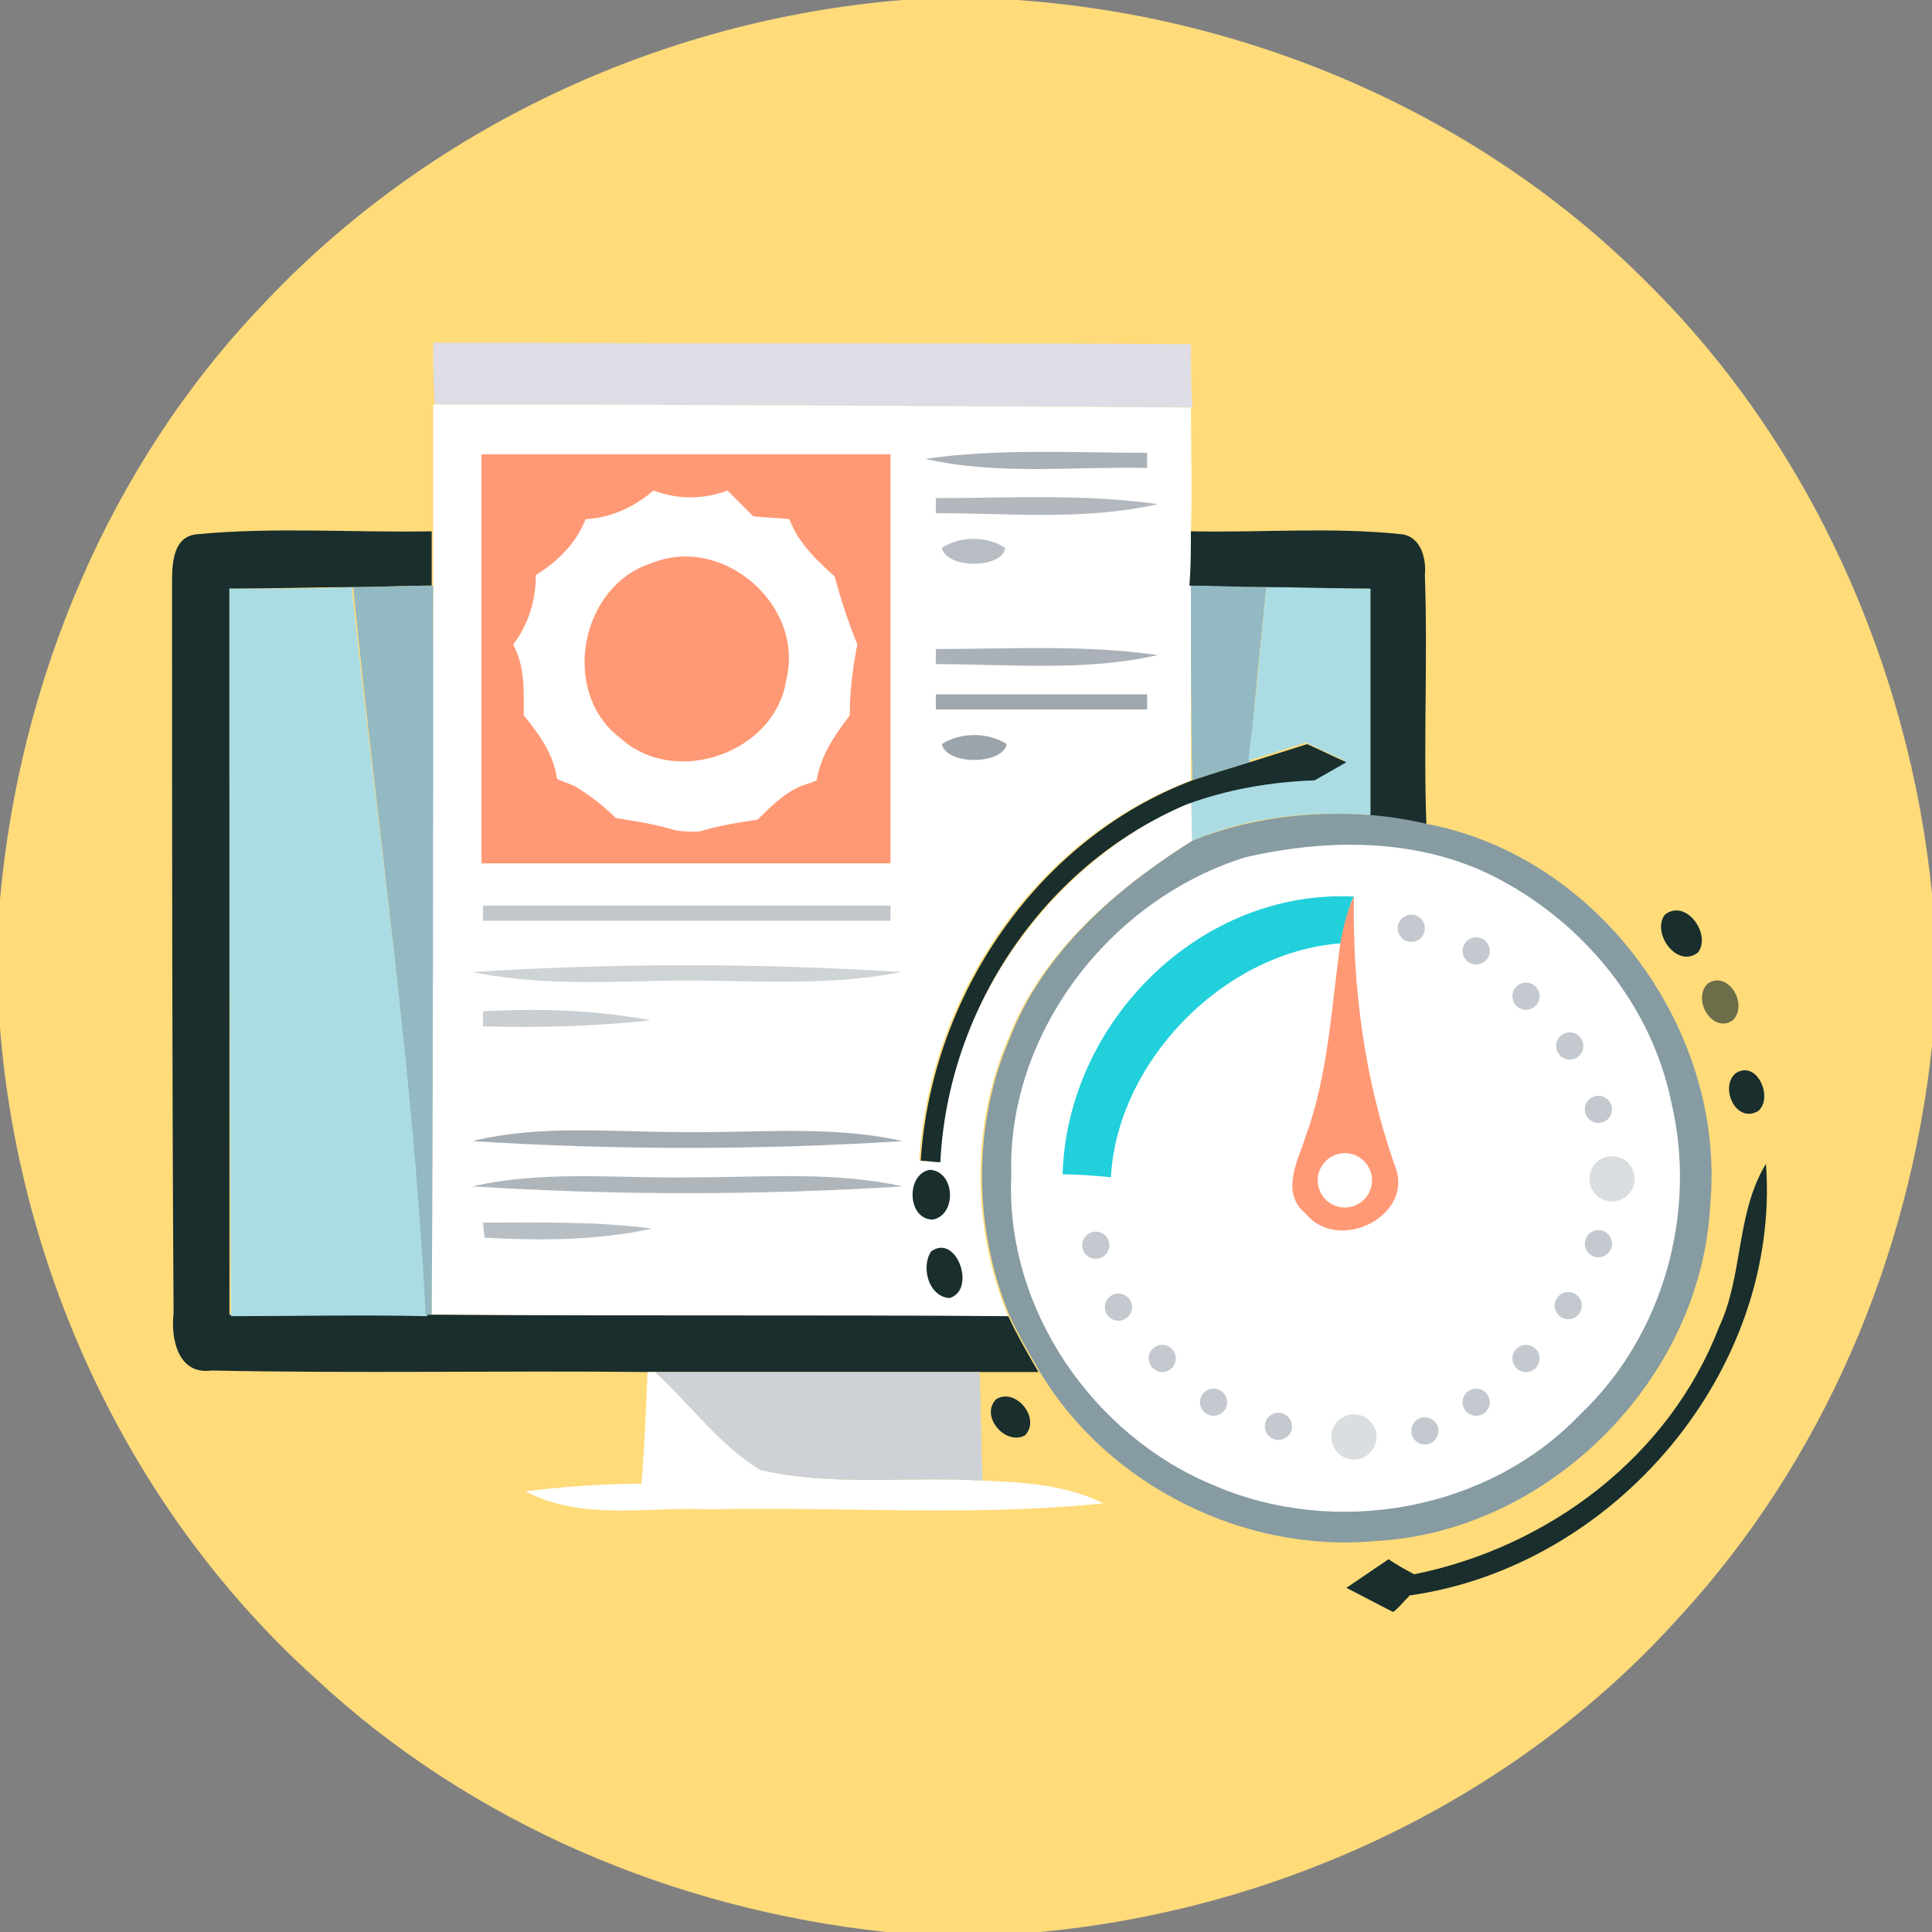 <?xml version="1.0" encoding="UTF-8"?>
<!-- Generator: Adobe Illustrator 21.1.0, SVG Export Plug-In . SVG Version: 6.00 Build 0)  -->
<svg version="1.1" id="Слой_1" xmlns="http://www.w3.org/2000/svg" xmlns:xlink="http://www.w3.org/1999/xlink" x="0px" y="0px" viewBox="0 0 128 128" style="enable-background:new 0 0 128 128;" xml:space="preserve">
<rect x="0" y="0" width="128" height="128" fill="#808080" stroke="none"/>
<style type="text/css">
	.st0{fill:#FFDB7A;}
	.st1{fill:#DEDCE4;}
	.st2{fill:#99C18B;}
	.st3{fill:#FFFFFF;}
	.st4{fill:#FF9975;}
	.st5{fill:#A9B0B6;}
	.st6{fill:#B2B8BE;}
	.st7{fill:#192E2D;}
	.st8{fill:#B7BDC2;}
	.st9{fill:#ABDCE3;}
	.st10{fill:#93B9C2;}
	.st11{fill:#AAB1B8;}
	.st12{fill:#9FA8AF;}
	.st13{fill:#9BA4AB;}
	.st14{fill:#869BA2;}
	.st15{fill:#C2C7CC;}
	.st16{fill:#21D0DB;}
	.st17{fill:#CED3D6;}
	.st18{fill:#6C6D49;}
	.st19{fill:#C9CED2;}
	.st20{fill:#A4ACB3;}
	.st21{fill:#AFB6BB;}
	.st22{fill:#B8BFC4;}
	.st23{fill:#CED2D6;}
	.st24{fill:#C3C9CE;}
	.st25{fill:#DADEE1;}
</style>
<path class="st0" d="M59.8,0h7.6C83,1.1,98.2,7.7,109.2,18.8C120,29.5,126.5,44.2,128,59.2v10.1c-1.5,14-7.2,27.5-16.8,37.9  c-10.8,12-26.3,19.3-42.3,20.8H58.7c-14-1.5-27.5-7.2-37.8-16.8C8.7,100.2,1.3,84.4,0,68.1v-8.5c1.3-14.5,7.2-28.7,17.3-39.3  C28.3,8.5,43.8,1.3,59.8,0z"/>
<path class="st1" d="M28.7,22.7c2.2,0,3.1,0,5.3,0c15,0.1,29.9,0,44.9,0.1c0,1.4,0,2.8,0.1,4.2c-16.9-0.1-33.4-0.2-50.2-0.2  C28.7,24.9,28.7,24.3,28.7,22.7z"/>
<path class="st2" d="M33.3,24.3C33.8,24.8,33.8,24.8,33.3,24.3z"/>
<path class="st3" d="M28.7,26.8c16.8,0,33.4,0.1,50.2,0.2c0,2.7,0.1,5.5,0,8.2c0,1.2,0,2.4,0,3.6c0,4.3,0,8.6,0,12.9  c-10.3,3.9-17.3,14.2-18,25.2c0.3,0,1,0.1,1.3,0.1c0.5-10.2,7.3-19.8,16.7-23.9c0.1,0.6,0,2,0.1,2.6c-5.1,3.2-10,7.4-12.2,13.1  c-2.5,5.8-2.4,12.6,0,18.4c-12.7,0-25.5,0-38.2-0.1c0.1-16.1,0-32.2,0.1-48.3c0-1.2,0-2.4,0-3.6C28.7,32.4,28.7,29.6,28.7,26.8z"/>
<path class="st4" d="M31.9,30.1c9,0,18.1,0,27.1,0c0,9,0,18.1,0,27.1c-9,0-18.1,0-27.1,0C31.9,48.2,31.9,39.2,31.9,30.1z"/>
<path class="st5" d="M61.3,30.4C66.2,29.7,71.1,30,76,30v1C71.1,30.9,66.1,31.5,61.3,30.4z"/>
<path class="st6" d="M62,33c4.9,0,9.8-0.3,14.7,0.4C71.9,34.5,66.9,34,62,34V33z"/>
<path class="st7" d="M11.4,39c0-1.3-0.1-3.4,1.6-3.6c5.2-0.5,10.4-0.1,15.6-0.2c0,1.2,0,2.4,0,3.6c-1.8,0-3.6,0.1-5.3,0.1  c-2.7,0-5.4,0.1-8.1,0.1c0,16,0,32.1,0,48.1c4.3,0,8.7,0,13,0h0.4c12.7,0.1,25.5,0,38.2,0.1c0.6,1.3,1.3,2.5,2,3.7c-1,0-2.9,0-3.9,0  c-7.2,0-14.3,0-21.5,0h-0.5C33.3,90.8,23.6,91,14,90.8c-2.2,0.3-2.7-2.1-2.5-3.8C11.4,71,11.4,55,11.4,39z"/>
<path class="st7" d="M78.9,35.2c4.7,0.1,9.4-0.3,14,0.2c1.3,0.2,1.6,1.7,1.5,2.7c0.2,5.5-0.1,11,0.1,16.5c-1.3-0.2-2.5-0.4-3.8-0.6  c0-5,0-10,0-15c-2.3,0-4.6,0-6.9-0.1c-1.7,0-3.3,0-5-0.1C78.9,37.6,78.9,36.4,78.9,35.2z"/>
<path class="st8" d="M62.4,36.3c1.2-0.8,3-0.8,4.2,0C66.4,37.7,62.7,37.7,62.4,36.3z"/>
<path class="st3" d="M38.8,34.4c1.7-0.1,3.2-0.8,4.5-1.9c1.6,0.6,3.3,0.6,4.9,0c0.6,0.6,1.1,1.1,1.7,1.7c0.8,0.1,1.6,0.1,2.4,0.2  c0.6,1.6,1.8,2.7,3,3.8c0.4,1.5,0.9,3,1.5,4.5c-0.3,1.5-0.5,3.1-0.5,4.7c-1,1.3-1.9,2.6-2.2,4.3c-0.4,0.2-0.9,0.3-1.3,0.5  c-1,0.5-1.8,1.3-2.6,2.1c-1.3,0.2-2.6,0.4-3.9,0.8c-0.5,0-1.1,0-1.6-0.1c-1.3-0.4-2.6-0.6-3.9-0.8c-0.8-0.8-1.7-1.5-2.7-2.1  c-0.4-0.2-0.8-0.3-1.2-0.5c-0.2-1.6-1.2-3-2.2-4.2c0-1.6,0.1-3.2-0.7-4.7c1-1.3,1.5-2.9,1.5-4.6C37.1,37.1,38.2,35.9,38.8,34.4z"/>
<path class="st4" d="M43.2,37.3c4.7-1.9,10.1,2.8,8.9,7.7c-0.7,4.9-7.4,7.2-11,3.9C37.1,45.9,38.4,38.8,43.2,37.3z"/>
<path class="st9" d="M15.2,39c2.7,0,5.4,0,8.1-0.1C25,55,27.4,71,28.3,87.2c-4.3-0.1-8.7,0-13,0C15.2,71.1,15.2,55,15.2,39z"/>
<path class="st10" d="M23.4,38.9c1.8,0,3.5-0.1,5.3-0.1c0,16.1,0,32.2-0.1,48.3h-0.4C27.4,71,25,55,23.4,38.9z"/>
<path class="st10" d="M78.9,38.8c1.7,0,3.3,0.1,5,0.1c-0.4,3.8-0.8,7.7-1.1,11.6c-1.3,0.4-2.6,0.8-3.8,1.2  C78.9,47.4,78.9,43.1,78.9,38.8z"/>
<path class="st9" d="M83.9,38.9c2.3,0,4.6,0.1,6.9,0.1c0,5,0,10,0,15c-4-0.3-8.1,0.1-11.8,1.7c-0.1-0.6,0-2-0.1-2.6  c2.7-1,5.2-1.4,8.1-1.5c0.7-0.4,1.4-0.8,2.1-1.2c-0.9-0.4-1.7-0.8-2.6-1.2c-1.3,0.4-2.5,0.8-3.8,1.2C83.2,46.6,83.5,42.8,83.9,38.9z  "/>
<path class="st11" d="M62,43c4.9,0,9.8-0.3,14.7,0.4C71.9,44.5,66.9,44,62,44V43z"/>
<path class="st12" d="M62,46c4.7,0,9.3,0,14,0v1c-4.7,0-9.3,0-14,0V46z"/>
<path class="st13" d="M62.4,49.3c1.2-0.8,3.1-0.8,4.3,0C66.4,50.7,62.7,50.7,62.4,49.3z"/>
<path class="st7" d="M82.8,50.5c1.3-0.4,2.5-0.8,3.8-1.2c0.9,0.4,1.7,0.8,2.6,1.2c-0.7,0.4-1.4,0.8-2.1,1.2  c-2.9,0.1-5.8,0.6-8.5,1.6c-9.4,4-15.8,13.5-16.3,23.7c-0.3,0-1-0.1-1.3-0.1c0.7-10.9,7.7-21.3,18-25.2  C80.2,51.3,81.5,50.9,82.8,50.5z"/>
<path class="st14" d="M79,55.7c3.7-1.5,7.8-2,11.8-1.7c1.3,0.1,2.5,0.3,3.8,0.6c11.4,2.2,19.8,13.8,18.7,25.3  c-0.6,11.5-10.7,21.6-22.2,22.2c-8.7,0.8-17.7-3.7-22.2-11.2c-0.7-1.2-1.4-2.4-2-3.7c-2.4-5.8-2.5-12.6,0-18.4  C69.1,63.1,73.9,58.9,79,55.7z"/>
<path class="st3" d="M82.5,56.8c5.6-1.3,11.9-1.3,17.1,1.6c5.5,3,9.8,8.3,11.1,14.5c1.8,7.4-0.5,15.6-6,20.8  c-6.1,6.4-16.2,8.2-24.3,4.7c-8-3.3-13.8-11.7-13.4-20.5C66.7,68.5,73.5,59.6,82.5,56.8z"/>
<path class="st15" d="M32,60c9,0,18,0,27,0v1c-9,0-18,0-27,0V60z"/>
<path class="st16" d="M70.4,77.8c0.3-10.1,9.1-18.9,19.3-18.4c-0.7,1.2,0,2.1-0.9,3.1C81,63.1,74,70.4,73.6,78  C72.8,77.9,71.2,77.8,70.4,77.8z"/>
<path class="st4" d="M89.7,59.4c-0.1,6,0.7,12.1,2.7,17.8c1.4,3.3-3.7,5.9-5.9,3.2c-1.7-1.4-0.5-3.5,0-5.1c1.5-4.1,1.7-8.5,2.3-12.8  C88.8,62.5,89.1,60.6,89.7,59.4z"/>
<path class="st7" d="M110.3,60.6c1.4-1.1,3.1,1.3,2.2,2.5C111.1,64.2,109.4,61.8,110.3,60.6z"/>
<path class="st17" d="M31.3,64.4c9.4-0.6,19-0.6,28.4,0C54.2,65.5,48.6,64.8,43,65C39.1,65.1,35.2,65.2,31.3,64.4z"/>
<path class="st18" d="M113.1,65.2c1.3-1,2.8,1.3,1.7,2.4C113.5,68.5,112.1,66.3,113.1,65.2z"/>
<path class="st19" d="M32,67c3.7-0.2,7.4-0.1,11.1,0.6C39.4,68,35.7,68.1,32,68V67z"/>
<path class="st7" d="M115,71.1c1.4-0.9,2.5,1.6,1.5,2.5C115,74.5,113.9,72,115,71.1z"/>
<path class="st20" d="M31.3,75.6C35.8,74.5,40.4,75,45,75c4.9,0.1,9.9-0.5,14.8,0.6C50.3,76.2,40.7,76.2,31.3,75.6z"/>
<path class="st21" d="M31.3,78.6c4.8-1.1,9.8-0.5,14.7-0.6c4.6,0,9.3-0.4,13.8,0.6C50.3,79.2,40.7,79.2,31.3,78.6z"/>
<path class="st7" d="M61.8,80.8c-1.7,0-1.8-3-0.2-3.3C63.3,77.6,63.4,80.5,61.8,80.8z"/>
<path class="st7" d="M113.9,87.9c1.6-3.4,1.1-7.5,3.1-10.8c1,13.8-10.1,26.7-23.6,28.6c-0.3,0.3-0.8,0.9-1.1,1.1  c-1-0.5-2.1-1.1-3.1-1.6c0.9-0.6,1.9-1.3,2.8-1.9c0.4,0.3,1.3,0.8,1.7,1C102.6,102.5,110.6,96.5,113.9,87.9z"/>
<path class="st22" d="M32,81c3.7,0,7.5-0.1,11.2,0.4c-3.7,0.8-7.4,0.8-11.1,0.6L32,81z"/>
<path class="st7" d="M61.7,82.9c1.7-1.2,3,2.6,1.2,3.1C61.5,85.9,61,83.9,61.7,82.9z"/>
<path class="st3" d="M42.9,90.9h0.5c2.4,2.2,4.3,4.9,7.1,6.5c4.8,1.1,9.8,0.4,14.7,0.7c2.7,0.1,5.5,0.3,7.9,1.5  c-8.7,0.9-17.4,0.2-26.1,0.4c-4.1-0.2-8.4,0.8-12.2-1.2c2.6-0.3,5.1-0.5,7.7-0.5C42.7,95.9,42.8,93.4,42.9,90.9z"/>
<path class="st23" d="M43.4,90.9c7.2,0,14.4,0,21.5,0c0.1,2.4,0.1,4.8,0.2,7.2c-4.9-0.3-9.9,0.4-14.7-0.7  C47.7,95.8,45.8,93.1,43.4,90.9z"/>
<path class="st7" d="M66,92.7c1.3-0.8,3,1.3,1.9,2.4C66.6,95.8,64.9,93.8,66,92.7z"/>
<circle class="st3" cx="89.1" cy="78.2" r="1.8"/>
<circle class="st24" cx="93.5" cy="61.5" r="0.9"/>
<circle class="st24" cx="97.8" cy="63" r="0.9"/>
<circle class="st24" cx="101.1" cy="66" r="0.9"/>
<circle class="st24" cx="104" cy="69.3" r="0.9"/>
<circle class="st24" cx="105.9" cy="73.5" r="0.9"/>
<circle class="st24" cx="105.9" cy="82.4" r="0.9"/>
<circle class="st24" cx="103.9" cy="86.5" r="0.9"/>
<circle class="st24" cx="101.1" cy="90" r="0.9"/>
<circle class="st24" cx="97.8" cy="92.9" r="0.9"/>
<circle class="st24" cx="94.4" cy="94.8" r="0.9"/>
<circle class="st24" cx="80.4" cy="92.9" r="0.9"/>
<circle class="st24" cx="77" cy="90" r="0.9"/>
<circle class="st24" cx="74.1" cy="86.6" r="0.9"/>
<circle class="st24" cx="72.6" cy="82.5" r="0.9"/>
<circle class="st24" cx="84.7" cy="94.5" r="0.9"/>
<circle class="st25" cx="106.8" cy="78.1" r="1.5"/>
<circle class="st25" cx="89.7" cy="95.2" r="1.5"/>
</svg>
